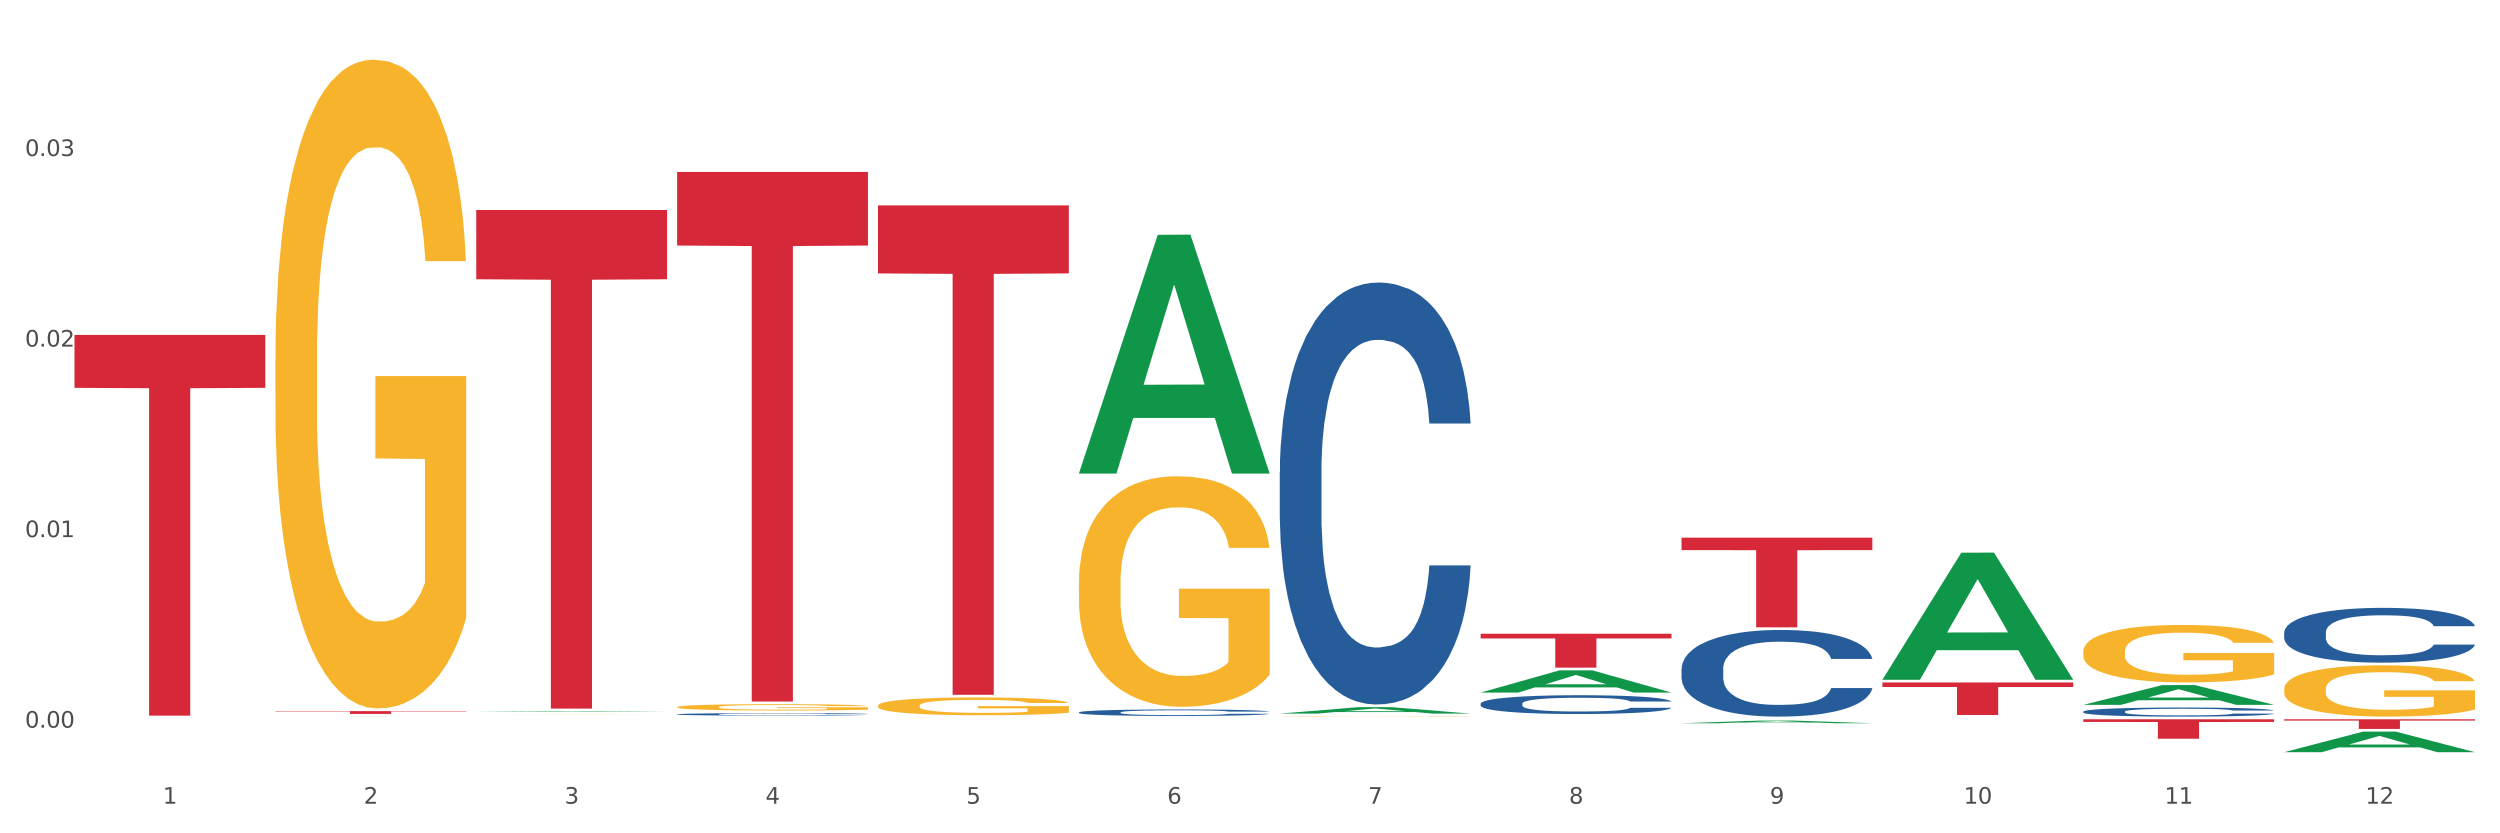 <?xml version="1.0" encoding="utf-8" standalone="no"?>
<!DOCTYPE svg PUBLIC "-//W3C//DTD SVG 1.1//EN"
  "http://www.w3.org/Graphics/SVG/1.1/DTD/svg11.dtd">
<svg xmlns:xlink="http://www.w3.org/1999/xlink" width="1080pt" height="360pt" viewBox="0 0 1080 360" xmlns="http://www.w3.org/2000/svg" version="1.1">
 <rect x="0" y="0" width="1080" height="360" fill="#333333" stroke="none"/>
 <defs>
  <style type="text/css">*{stroke-linejoin: round; stroke-linecap: butt}</style>
 </defs>
 <g id="figure_1">
  <g id="patch_1">
   <path d="M 0 360 
L 1080 360 
L 1080 0 
L 0 0 
z
" style="fill: #ffffff; stroke: #ffffff; stroke-linejoin: miter"/>
  </g>
  <g id="axes_1">
   <g id="matplotlib.axis_1">
    <g id="xtick_1">
     <g id="text_1">
      <!-- 1 -->
      <g style="fill: #4d4d4d" transform="translate(70.342 347.204) scale(0.096 -0.096)">
       <defs>
        <path id="DejaVuSans-31" d="M 794 531 
L 1825 531 
L 1825 4091 
L 703 3866 
L 703 4441 
L 1819 4666 
L 2450 4666 
L 2450 531 
L 3481 531 
L 3481 0 
L 794 0 
L 794 531 
z
" transform="scale(0.016)"/>
       </defs>
       <use xlink:href="#DejaVuSans-31"/>
      </g>
     </g>
    </g>
    <g id="xtick_2">
     <g id="text_2">
      <!-- 2 -->
      <g style="fill: #4d4d4d" transform="translate(157.122 347.204) scale(0.096 -0.096)">
       <defs>
        <path id="DejaVuSans-32" d="M 1228 531 
L 3431 531 
L 3431 0 
L 469 0 
L 469 531 
Q 828 903 1448 1529 
Q 2069 2156 2228 2338 
Q 2531 2678 2651 2914 
Q 2772 3150 2772 3378 
Q 2772 3750 2511 3984 
Q 2250 4219 1831 4219 
Q 1534 4219 1204 4116 
Q 875 4013 500 3803 
L 500 4441 
Q 881 4594 1212 4672 
Q 1544 4750 1819 4750 
Q 2544 4750 2975 4387 
Q 3406 4025 3406 3419 
Q 3406 3131 3298 2873 
Q 3191 2616 2906 2266 
Q 2828 2175 2409 1742 
Q 1991 1309 1228 531 
z
" transform="scale(0.016)"/>
       </defs>
       <use xlink:href="#DejaVuSans-32"/>
      </g>
     </g>
    </g>
    <g id="xtick_3">
     <g id="text_3">
      <!-- 3 -->
      <g style="fill: #4d4d4d" transform="translate(243.902 347.204) scale(0.096 -0.096)">
       <defs>
        <path id="DejaVuSans-33" d="M 2597 2516 
Q 3050 2419 3304 2112 
Q 3559 1806 3559 1356 
Q 3559 666 3084 287 
Q 2609 -91 1734 -91 
Q 1441 -91 1130 -33 
Q 819 25 488 141 
L 488 750 
Q 750 597 1062 519 
Q 1375 441 1716 441 
Q 2309 441 2620 675 
Q 2931 909 2931 1356 
Q 2931 1769 2642 2001 
Q 2353 2234 1838 2234 
L 1294 2234 
L 1294 2753 
L 1863 2753 
Q 2328 2753 2575 2939 
Q 2822 3125 2822 3475 
Q 2822 3834 2567 4026 
Q 2313 4219 1838 4219 
Q 1578 4219 1281 4162 
Q 984 4106 628 3988 
L 628 4550 
Q 988 4650 1302 4700 
Q 1616 4750 1894 4750 
Q 2613 4750 3031 4423 
Q 3450 4097 3450 3541 
Q 3450 3153 3228 2886 
Q 3006 2619 2597 2516 
z
" transform="scale(0.016)"/>
       </defs>
       <use xlink:href="#DejaVuSans-33"/>
      </g>
     </g>
    </g>
    <g id="xtick_4">
     <g id="text_4">
      <!-- 4 -->
      <g style="fill: #4d4d4d" transform="translate(330.683 347.204) scale(0.096 -0.096)">
       <defs>
        <path id="DejaVuSans-34" d="M 2419 4116 
L 825 1625 
L 2419 1625 
L 2419 4116 
z
M 2253 4666 
L 3047 4666 
L 3047 1625 
L 3713 1625 
L 3713 1100 
L 3047 1100 
L 3047 0 
L 2419 0 
L 2419 1100 
L 313 1100 
L 313 1709 
L 2253 4666 
z
" transform="scale(0.016)"/>
       </defs>
       <use xlink:href="#DejaVuSans-34"/>
      </g>
     </g>
    </g>
    <g id="xtick_5">
     <g id="text_5">
      <!-- 5 -->
      <g style="fill: #4d4d4d" transform="translate(417.463 347.204) scale(0.096 -0.096)">
       <defs>
        <path id="DejaVuSans-35" d="M 691 4666 
L 3169 4666 
L 3169 4134 
L 1269 4134 
L 1269 2991 
Q 1406 3038 1543 3061 
Q 1681 3084 1819 3084 
Q 2600 3084 3056 2656 
Q 3513 2228 3513 1497 
Q 3513 744 3044 326 
Q 2575 -91 1722 -91 
Q 1428 -91 1123 -41 
Q 819 9 494 109 
L 494 744 
Q 775 591 1075 516 
Q 1375 441 1709 441 
Q 2250 441 2565 725 
Q 2881 1009 2881 1497 
Q 2881 1984 2565 2268 
Q 2250 2553 1709 2553 
Q 1456 2553 1204 2497 
Q 953 2441 691 2322 
L 691 4666 
z
" transform="scale(0.016)"/>
       </defs>
       <use xlink:href="#DejaVuSans-35"/>
      </g>
     </g>
    </g>
    <g id="xtick_6">
     <g id="text_6">
      <!-- 6 -->
      <g style="fill: #4d4d4d" transform="translate(504.243 347.204) scale(0.096 -0.096)">
       <defs>
        <path id="DejaVuSans-36" d="M 2113 2584 
Q 1688 2584 1439 2293 
Q 1191 2003 1191 1497 
Q 1191 994 1439 701 
Q 1688 409 2113 409 
Q 2538 409 2786 701 
Q 3034 994 3034 1497 
Q 3034 2003 2786 2293 
Q 2538 2584 2113 2584 
z
M 3366 4563 
L 3366 3988 
Q 3128 4100 2886 4159 
Q 2644 4219 2406 4219 
Q 1781 4219 1451 3797 
Q 1122 3375 1075 2522 
Q 1259 2794 1537 2939 
Q 1816 3084 2150 3084 
Q 2853 3084 3261 2657 
Q 3669 2231 3669 1497 
Q 3669 778 3244 343 
Q 2819 -91 2113 -91 
Q 1303 -91 875 529 
Q 447 1150 447 2328 
Q 447 3434 972 4092 
Q 1497 4750 2381 4750 
Q 2619 4750 2861 4703 
Q 3103 4656 3366 4563 
z
" transform="scale(0.016)"/>
       </defs>
       <use xlink:href="#DejaVuSans-36"/>
      </g>
     </g>
    </g>
    <g id="xtick_7">
     <g id="text_7">
      <!-- 7 -->
      <g style="fill: #4d4d4d" transform="translate(591.024 347.204) scale(0.096 -0.096)">
       <defs>
        <path id="DejaVuSans-37" d="M 525 4666 
L 3525 4666 
L 3525 4397 
L 1831 0 
L 1172 0 
L 2766 4134 
L 525 4134 
L 525 4666 
z
" transform="scale(0.016)"/>
       </defs>
       <use xlink:href="#DejaVuSans-37"/>
      </g>
     </g>
    </g>
    <g id="xtick_8">
     <g id="text_8">
      <!-- 8 -->
      <g style="fill: #4d4d4d" transform="translate(677.804 347.204) scale(0.096 -0.096)">
       <defs>
        <path id="DejaVuSans-38" d="M 2034 2216 
Q 1584 2216 1326 1975 
Q 1069 1734 1069 1313 
Q 1069 891 1326 650 
Q 1584 409 2034 409 
Q 2484 409 2743 651 
Q 3003 894 3003 1313 
Q 3003 1734 2745 1975 
Q 2488 2216 2034 2216 
z
M 1403 2484 
Q 997 2584 770 2862 
Q 544 3141 544 3541 
Q 544 4100 942 4425 
Q 1341 4750 2034 4750 
Q 2731 4750 3128 4425 
Q 3525 4100 3525 3541 
Q 3525 3141 3298 2862 
Q 3072 2584 2669 2484 
Q 3125 2378 3379 2068 
Q 3634 1759 3634 1313 
Q 3634 634 3220 271 
Q 2806 -91 2034 -91 
Q 1263 -91 848 271 
Q 434 634 434 1313 
Q 434 1759 690 2068 
Q 947 2378 1403 2484 
z
M 1172 3481 
Q 1172 3119 1398 2916 
Q 1625 2713 2034 2713 
Q 2441 2713 2670 2916 
Q 2900 3119 2900 3481 
Q 2900 3844 2670 4047 
Q 2441 4250 2034 4250 
Q 1625 4250 1398 4047 
Q 1172 3844 1172 3481 
z
" transform="scale(0.016)"/>
       </defs>
       <use xlink:href="#DejaVuSans-38"/>
      </g>
     </g>
    </g>
    <g id="xtick_9">
     <g id="text_9">
      <!-- 9 -->
      <g style="fill: #4d4d4d" transform="translate(764.584 347.204) scale(0.096 -0.096)">
       <defs>
        <path id="DejaVuSans-39" d="M 703 97 
L 703 672 
Q 941 559 1184 500 
Q 1428 441 1663 441 
Q 2288 441 2617 861 
Q 2947 1281 2994 2138 
Q 2813 1869 2534 1725 
Q 2256 1581 1919 1581 
Q 1219 1581 811 2004 
Q 403 2428 403 3163 
Q 403 3881 828 4315 
Q 1253 4750 1959 4750 
Q 2769 4750 3195 4129 
Q 3622 3509 3622 2328 
Q 3622 1225 3098 567 
Q 2575 -91 1691 -91 
Q 1453 -91 1209 -44 
Q 966 3 703 97 
z
M 1959 2075 
Q 2384 2075 2632 2365 
Q 2881 2656 2881 3163 
Q 2881 3666 2632 3958 
Q 2384 4250 1959 4250 
Q 1534 4250 1286 3958 
Q 1038 3666 1038 3163 
Q 1038 2656 1286 2365 
Q 1534 2075 1959 2075 
z
" transform="scale(0.016)"/>
       </defs>
       <use xlink:href="#DejaVuSans-39"/>
      </g>
     </g>
    </g>
    <g id="xtick_10">
     <g id="text_10">
      <!-- 10 -->
      <g style="fill: #4d4d4d" transform="translate(848.311 347.204) scale(0.096 -0.096)">
       <defs>
        <path id="DejaVuSans-30" d="M 2034 4250 
Q 1547 4250 1301 3770 
Q 1056 3291 1056 2328 
Q 1056 1369 1301 889 
Q 1547 409 2034 409 
Q 2525 409 2770 889 
Q 3016 1369 3016 2328 
Q 3016 3291 2770 3770 
Q 2525 4250 2034 4250 
z
M 2034 4750 
Q 2819 4750 3233 4129 
Q 3647 3509 3647 2328 
Q 3647 1150 3233 529 
Q 2819 -91 2034 -91 
Q 1250 -91 836 529 
Q 422 1150 422 2328 
Q 422 3509 836 4129 
Q 1250 4750 2034 4750 
z
" transform="scale(0.016)"/>
       </defs>
       <use xlink:href="#DejaVuSans-31"/>
       <use xlink:href="#DejaVuSans-30" transform="translate(63.623 0)"/>
      </g>
     </g>
    </g>
    <g id="xtick_11">
     <g id="text_11">
      <!-- 11 -->
      <g style="fill: #4d4d4d" transform="translate(935.091 347.204) scale(0.096 -0.096)">
       <use xlink:href="#DejaVuSans-31"/>
       <use xlink:href="#DejaVuSans-31" transform="translate(63.623 0)"/>
      </g>
     </g>
    </g>
    <g id="xtick_12">
     <g id="text_12">
      <!-- 12 -->
      <g style="fill: #4d4d4d" transform="translate(1021.871 347.204) scale(0.096 -0.096)">
       <use xlink:href="#DejaVuSans-31"/>
       <use xlink:href="#DejaVuSans-32" transform="translate(63.623 0)"/>
      </g>
     </g>
    </g>
    <g id="xtick_13"/>
    <g id="xtick_14"/>
    <g id="xtick_15"/>
    <g id="xtick_16"/>
    <g id="xtick_17"/>
    <g id="xtick_18"/>
    <g id="xtick_19"/>
    <g id="xtick_20"/>
    <g id="xtick_21"/>
    <g id="xtick_22"/>
    <g id="xtick_23"/>
   </g>
   <g id="matplotlib.axis_2">
    <g id="ytick_1">
     <g id="text_13">
      <!-- 0.00 -->
      <g style="fill: #4d4d4d" transform="translate(10.8 314.362) scale(0.096 -0.096)">
       <defs>
        <path id="DejaVuSans-2e" d="M 684 794 
L 1344 794 
L 1344 0 
L 684 0 
L 684 794 
z
" transform="scale(0.016)"/>
       </defs>
       <use xlink:href="#DejaVuSans-30"/>
       <use xlink:href="#DejaVuSans-2e" transform="translate(63.623 0)"/>
       <use xlink:href="#DejaVuSans-30" transform="translate(95.41 0)"/>
       <use xlink:href="#DejaVuSans-30" transform="translate(159.033 0)"/>
      </g>
     </g>
    </g>
    <g id="ytick_2">
     <g id="text_14">
      <!-- 0.01 -->
      <g style="fill: #4d4d4d" transform="translate(10.8 232.044) scale(0.096 -0.096)">
       <use xlink:href="#DejaVuSans-30"/>
       <use xlink:href="#DejaVuSans-2e" transform="translate(63.623 0)"/>
       <use xlink:href="#DejaVuSans-30" transform="translate(95.41 0)"/>
       <use xlink:href="#DejaVuSans-31" transform="translate(159.033 0)"/>
      </g>
     </g>
    </g>
    <g id="ytick_3">
     <g id="text_15">
      <!-- 0.02 -->
      <g style="fill: #4d4d4d" transform="translate(10.8 149.727) scale(0.096 -0.096)">
       <use xlink:href="#DejaVuSans-30"/>
       <use xlink:href="#DejaVuSans-2e" transform="translate(63.623 0)"/>
       <use xlink:href="#DejaVuSans-30" transform="translate(95.41 0)"/>
       <use xlink:href="#DejaVuSans-32" transform="translate(159.033 0)"/>
      </g>
     </g>
    </g>
    <g id="ytick_4">
     <g id="text_16">
      <!-- 0.03 -->
      <g style="fill: #4d4d4d" transform="translate(10.8 67.409) scale(0.096 -0.096)">
       <use xlink:href="#DejaVuSans-30"/>
       <use xlink:href="#DejaVuSans-2e" transform="translate(63.623 0)"/>
       <use xlink:href="#DejaVuSans-30" transform="translate(95.41 0)"/>
       <use xlink:href="#DejaVuSans-33" transform="translate(159.033 0)"/>
      </g>
     </g>
    </g>
    <g id="ytick_5"/>
    <g id="ytick_6"/>
    <g id="ytick_7"/>
    <g id="ytick_8"/>
   </g>
   <g id="PolyCollection_1">
    <path d="M 118.955 309.573 
L 119.04 309.573 
L 153.037 309.556 
L 167.145 309.556 
L 201.397 309.573 
L 185.078 309.573 
L 177.684 309.569 
L 142.583 309.569 
L 142.328 309.569 
L 135.189 309.573 
L 118.955 309.573 
L 118.955 309.573 
L 147.002 309.567 
L 173.265 309.567 
L 160.261 309.56 
L 160.091 309.56 
L 159.921 309.56 
L 146.917 309.567 
L 147.002 309.567 
L 118.955 309.573 
z
" clip-path="url(#pe24d464eaa)" style="fill: #109648"/>
    <path d="M 552.857 203.956 
L 552.954 203.789 
L 552.954 199.128 
L 553.247 192.802 
L 554.319 181.149 
L 555.683 172.326 
L 558.022 162.004 
L 559.289 157.676 
L 560.945 152.848 
L 564.356 145.024 
L 568.254 138.365 
L 570.982 134.703 
L 573.029 132.372 
L 577.609 128.21 
L 580.24 126.379 
L 582.969 124.881 
L 585.307 123.882 
L 589.205 122.716 
L 592.324 122.217 
L 595.929 122.051 
L 598.95 122.217 
L 602.945 122.883 
L 608.792 124.881 
L 611.034 126.046 
L 614.055 128.044 
L 617.173 130.707 
L 619.707 133.371 
L 622.63 137.2 
L 625.651 142.194 
L 628.574 148.52 
L 630.621 154.347 
L 632.277 160.506 
L 633.739 167.997 
L 634.811 176.155 
L 635.298 182.98 
L 617.465 182.98 
L 616.978 176.821 
L 616.004 170.162 
L 615.029 165.667 
L 613.957 162.004 
L 612.301 157.843 
L 610.839 155.179 
L 608.403 152.016 
L 606.161 150.018 
L 604.31 148.853 
L 602.068 147.854 
L 597.293 146.855 
L 593.883 146.855 
L 591.739 147.188 
L 589.108 148.021 
L 586.866 149.186 
L 584.235 151.184 
L 582.189 153.348 
L 580.143 156.178 
L 578.973 158.176 
L 577.219 161.838 
L 576.05 164.834 
L 574.491 169.995 
L 573.614 173.658 
L 572.054 183.147 
L 571.372 190.139 
L 571.08 194.966 
L 570.885 200.293 
L 570.885 226.263 
L 571.47 237.917 
L 571.957 242.911 
L 572.736 248.571 
L 574.198 255.896 
L 576.342 263.054 
L 578.583 268.215 
L 580.435 271.378 
L 582.189 273.709 
L 583.943 275.54 
L 586.087 277.205 
L 587.841 278.203 
L 590.472 279.202 
L 593.59 279.702 
L 596.027 279.702 
L 600.997 278.869 
L 603.238 278.037 
L 605.382 276.872 
L 607.72 275.04 
L 609.572 273.043 
L 610.644 271.544 
L 612.398 268.381 
L 613.762 265.052 
L 614.932 261.223 
L 615.711 257.894 
L 616.588 252.899 
L 617.27 247.239 
L 617.465 244.243 
L 635.298 244.243 
L 634.909 250.236 
L 634.226 256.062 
L 632.862 263.887 
L 631.79 268.381 
L 630.134 273.875 
L 628.379 278.536 
L 625.943 283.697 
L 623.702 287.526 
L 621.363 290.855 
L 618.83 293.852 
L 614.249 298.014 
L 612.593 299.179 
L 609.085 301.177 
L 606.356 302.342 
L 602.361 303.508 
L 598.268 304.173 
L 593.98 304.34 
L 590.18 304.007 
L 585.989 303.008 
L 583.358 302.009 
L 580.435 300.511 
L 577.024 298.18 
L 573.808 295.35 
L 570.788 292.021 
L 567.962 288.192 
L 565.33 283.864 
L 561.92 276.705 
L 559.386 269.713 
L 557.535 263.221 
L 556.268 257.727 
L 555.001 250.735 
L 554.319 245.907 
L 553.247 234.254 
L 552.857 223.433 
L 552.857 203.956 
z
" clip-path="url(#pe24d464eaa)" style="fill: #255c99"/>
    <path d="M 639.637 303.984 
L 639.735 303.976 
L 639.735 303.769 
L 640.027 303.487 
L 641.099 302.968 
L 642.463 302.574 
L 644.802 302.114 
L 646.069 301.922 
L 647.726 301.706 
L 651.136 301.358 
L 655.034 301.061 
L 657.763 300.898 
L 659.809 300.794 
L 664.389 300.609 
L 667.02 300.527 
L 669.749 300.46 
L 672.088 300.416 
L 675.986 300.364 
L 679.104 300.342 
L 682.71 300.334 
L 685.73 300.342 
L 689.726 300.371 
L 695.573 300.46 
L 697.814 300.512 
L 700.835 300.601 
L 703.953 300.72 
L 706.487 300.839 
L 709.41 301.009 
L 712.431 301.232 
L 715.355 301.514 
L 717.401 301.773 
L 719.058 302.048 
L 720.519 302.382 
L 721.591 302.745 
L 722.079 303.049 
L 704.246 303.049 
L 703.758 302.775 
L 702.784 302.478 
L 701.809 302.278 
L 700.737 302.114 
L 699.081 301.929 
L 697.619 301.81 
L 695.183 301.669 
L 692.942 301.58 
L 691.09 301.528 
L 688.849 301.484 
L 684.074 301.439 
L 680.663 301.439 
L 678.519 301.454 
L 675.888 301.491 
L 673.647 301.543 
L 671.016 301.632 
L 668.969 301.729 
L 666.923 301.855 
L 665.754 301.944 
L 663.999 302.107 
L 662.83 302.241 
L 661.271 302.471 
L 660.394 302.634 
L 658.835 303.057 
L 658.153 303.368 
L 657.86 303.583 
L 657.665 303.821 
L 657.665 304.978 
L 658.25 305.497 
L 658.737 305.72 
L 659.517 305.972 
L 660.979 306.298 
L 663.122 306.617 
L 665.364 306.847 
L 667.215 306.988 
L 668.969 307.092 
L 670.723 307.174 
L 672.867 307.248 
L 674.621 307.292 
L 677.252 307.337 
L 680.371 307.359 
L 682.807 307.359 
L 687.777 307.322 
L 690.018 307.285 
L 692.162 307.233 
L 694.501 307.151 
L 696.352 307.062 
L 697.424 306.996 
L 699.178 306.855 
L 700.543 306.706 
L 701.712 306.536 
L 702.492 306.387 
L 703.369 306.165 
L 704.051 305.913 
L 704.246 305.779 
L 722.079 305.779 
L 721.689 306.046 
L 721.007 306.306 
L 719.642 306.654 
L 718.571 306.855 
L 716.914 307.099 
L 715.16 307.307 
L 712.724 307.537 
L 710.482 307.708 
L 708.144 307.856 
L 705.61 307.99 
L 701.03 308.175 
L 699.373 308.227 
L 695.865 308.316 
L 693.136 308.368 
L 689.141 308.42 
L 685.048 308.45 
L 680.761 308.457 
L 676.96 308.442 
L 672.77 308.398 
L 670.139 308.353 
L 667.215 308.286 
L 663.805 308.183 
L 660.589 308.056 
L 657.568 307.908 
L 654.742 307.737 
L 652.111 307.545 
L 648.7 307.226 
L 646.166 306.914 
L 644.315 306.625 
L 643.048 306.38 
L 641.781 306.068 
L 641.099 305.853 
L 640.027 305.334 
L 639.637 304.852 
L 639.637 303.984 
z
" clip-path="url(#pe24d464eaa)" style="fill: #255c99"/>
    <path d="M 726.418 288.958 
L 726.515 288.924 
L 726.515 287.967 
L 726.807 286.667 
L 727.879 284.274 
L 729.244 282.462 
L 731.582 280.342 
L 732.849 279.453 
L 734.506 278.462 
L 737.917 276.855 
L 741.815 275.487 
L 744.543 274.735 
L 746.589 274.256 
L 751.17 273.402 
L 753.801 273.026 
L 756.529 272.718 
L 758.868 272.513 
L 762.766 272.273 
L 765.884 272.171 
L 769.49 272.137 
L 772.511 272.171 
L 776.506 272.308 
L 782.353 272.718 
L 784.594 272.957 
L 787.615 273.368 
L 790.734 273.915 
L 793.267 274.462 
L 796.191 275.248 
L 799.212 276.274 
L 802.135 277.573 
L 804.181 278.77 
L 805.838 280.035 
L 807.3 281.573 
L 808.372 283.248 
L 808.859 284.65 
L 791.026 284.65 
L 790.539 283.385 
L 789.564 282.018 
L 788.59 281.094 
L 787.518 280.342 
L 785.861 279.488 
L 784.399 278.941 
L 781.963 278.291 
L 779.722 277.881 
L 777.87 277.641 
L 775.629 277.436 
L 770.854 277.231 
L 767.443 277.231 
L 765.3 277.299 
L 762.668 277.47 
L 760.427 277.71 
L 757.796 278.12 
L 755.75 278.564 
L 753.703 279.146 
L 752.534 279.556 
L 750.78 280.308 
L 749.61 280.924 
L 748.051 281.983 
L 747.174 282.736 
L 745.615 284.684 
L 744.933 286.12 
L 744.641 287.112 
L 744.446 288.206 
L 744.446 293.54 
L 745.03 295.933 
L 745.518 296.959 
L 746.297 298.121 
L 747.759 299.625 
L 749.903 301.096 
L 752.144 302.156 
L 753.996 302.805 
L 755.75 303.284 
L 757.504 303.66 
L 759.648 304.002 
L 761.402 304.207 
L 764.033 304.412 
L 767.151 304.515 
L 769.587 304.515 
L 774.557 304.344 
L 776.798 304.173 
L 778.942 303.933 
L 781.281 303.557 
L 783.133 303.147 
L 784.205 302.839 
L 785.959 302.19 
L 787.323 301.506 
L 788.492 300.72 
L 789.272 300.036 
L 790.149 299.01 
L 790.831 297.848 
L 791.026 297.232 
L 808.859 297.232 
L 808.469 298.463 
L 807.787 299.66 
L 806.423 301.267 
L 805.351 302.19 
L 803.694 303.318 
L 801.94 304.275 
L 799.504 305.335 
L 797.263 306.122 
L 794.924 306.805 
L 792.39 307.421 
L 787.81 308.276 
L 786.154 308.515 
L 782.645 308.925 
L 779.917 309.165 
L 775.921 309.404 
L 771.829 309.541 
L 767.541 309.575 
L 763.74 309.506 
L 759.55 309.301 
L 756.919 309.096 
L 753.996 308.788 
L 750.585 308.31 
L 747.369 307.729 
L 744.348 307.045 
L 741.522 306.258 
L 738.891 305.369 
L 735.48 303.899 
L 732.947 302.463 
L 731.095 301.13 
L 729.828 300.002 
L 728.562 298.566 
L 727.879 297.574 
L 726.807 295.181 
L 726.418 292.958 
L 726.418 288.958 
z
" clip-path="url(#pe24d464eaa)" style="fill: #255c99"/>
    <path d="M 899.978 307.415 
L 900.076 307.411 
L 900.076 307.311 
L 900.368 307.175 
L 901.44 306.924 
L 902.804 306.734 
L 905.143 306.512 
L 906.41 306.419 
L 908.067 306.315 
L 911.477 306.147 
L 915.375 306.003 
L 918.104 305.925 
L 920.15 305.874 
L 924.73 305.785 
L 927.361 305.745 
L 930.09 305.713 
L 932.429 305.692 
L 936.327 305.667 
L 939.445 305.656 
L 943.051 305.652 
L 946.071 305.656 
L 950.067 305.67 
L 955.914 305.713 
L 958.155 305.738 
L 961.176 305.781 
L 964.294 305.839 
L 966.828 305.896 
L 969.751 305.978 
L 972.772 306.086 
L 975.696 306.222 
L 977.742 306.347 
L 979.399 306.48 
L 980.86 306.641 
L 981.932 306.817 
L 982.42 306.963 
L 964.587 306.963 
L 964.099 306.831 
L 963.125 306.688 
L 962.15 306.591 
L 961.078 306.512 
L 959.422 306.423 
L 957.96 306.365 
L 955.524 306.297 
L 953.283 306.254 
L 951.431 306.229 
L 949.19 306.208 
L 944.415 306.186 
L 941.004 306.186 
L 938.86 306.193 
L 936.229 306.211 
L 933.988 306.236 
L 931.357 306.279 
L 929.31 306.326 
L 927.264 306.387 
L 926.095 306.43 
L 924.34 306.508 
L 923.171 306.573 
L 921.612 306.684 
L 920.735 306.763 
L 919.176 306.967 
L 918.494 307.117 
L 918.201 307.221 
L 918.006 307.336 
L 918.006 307.895 
L 918.591 308.146 
L 919.078 308.253 
L 919.858 308.375 
L 921.32 308.532 
L 923.463 308.686 
L 925.705 308.797 
L 927.556 308.866 
L 929.31 308.916 
L 931.064 308.955 
L 933.208 308.991 
L 934.962 309.012 
L 937.593 309.034 
L 940.712 309.045 
L 943.148 309.045 
L 948.118 309.027 
L 950.359 309.009 
L 952.503 308.984 
L 954.842 308.944 
L 956.693 308.901 
L 957.765 308.869 
L 959.519 308.801 
L 960.884 308.729 
L 962.053 308.647 
L 962.833 308.575 
L 963.71 308.468 
L 964.392 308.346 
L 964.587 308.282 
L 982.42 308.282 
L 982.03 308.411 
L 981.348 308.536 
L 979.983 308.704 
L 978.912 308.801 
L 977.255 308.919 
L 975.501 309.02 
L 973.065 309.131 
L 970.823 309.213 
L 968.485 309.285 
L 965.951 309.349 
L 961.371 309.439 
L 959.714 309.464 
L 956.206 309.507 
L 953.477 309.532 
L 949.482 309.557 
L 945.389 309.571 
L 941.102 309.575 
L 937.301 309.568 
L 933.111 309.546 
L 930.48 309.525 
L 927.556 309.492 
L 924.146 309.442 
L 920.93 309.381 
L 917.909 309.31 
L 915.083 309.227 
L 912.452 309.134 
L 909.041 308.98 
L 906.507 308.83 
L 904.656 308.69 
L 903.389 308.572 
L 902.122 308.421 
L 901.44 308.317 
L 900.368 308.067 
L 899.978 307.834 
L 899.978 307.415 
z
" clip-path="url(#pe24d464eaa)" style="fill: #255c99"/>
    <path d="M 986.759 273.23 
L 986.856 273.208 
L 986.856 272.603 
L 987.148 271.781 
L 988.22 270.268 
L 989.585 269.122 
L 991.923 267.781 
L 993.19 267.219 
L 994.847 266.592 
L 998.258 265.576 
L 1002.156 264.711 
L 1004.884 264.235 
L 1006.93 263.932 
L 1011.511 263.392 
L 1014.142 263.154 
L 1016.87 262.959 
L 1019.209 262.83 
L 1023.107 262.678 
L 1026.225 262.613 
L 1029.831 262.592 
L 1032.852 262.613 
L 1036.847 262.7 
L 1042.694 262.959 
L 1044.935 263.111 
L 1047.956 263.37 
L 1051.075 263.716 
L 1053.608 264.062 
L 1056.532 264.559 
L 1059.553 265.208 
L 1062.476 266.03 
L 1064.522 266.786 
L 1066.179 267.586 
L 1067.641 268.559 
L 1068.713 269.619 
L 1069.2 270.505 
L 1051.367 270.505 
L 1050.88 269.705 
L 1049.905 268.841 
L 1048.931 268.257 
L 1047.859 267.781 
L 1046.202 267.241 
L 1044.74 266.895 
L 1042.304 266.484 
L 1040.063 266.224 
L 1038.211 266.073 
L 1035.97 265.943 
L 1031.195 265.813 
L 1027.784 265.813 
L 1025.641 265.857 
L 1023.009 265.965 
L 1020.768 266.116 
L 1018.137 266.376 
L 1016.091 266.657 
L 1014.044 267.024 
L 1012.875 267.284 
L 1011.121 267.759 
L 1009.951 268.149 
L 1008.392 268.819 
L 1007.515 269.295 
L 1005.956 270.527 
L 1005.274 271.435 
L 1004.982 272.062 
L 1004.787 272.754 
L 1004.787 276.127 
L 1005.371 277.641 
L 1005.859 278.289 
L 1006.638 279.025 
L 1008.1 279.976 
L 1010.244 280.906 
L 1012.485 281.576 
L 1014.337 281.987 
L 1016.091 282.29 
L 1017.845 282.527 
L 1019.989 282.744 
L 1021.743 282.873 
L 1024.374 283.003 
L 1027.492 283.068 
L 1029.928 283.068 
L 1034.898 282.96 
L 1037.139 282.852 
L 1039.283 282.7 
L 1041.622 282.463 
L 1043.474 282.203 
L 1044.546 282.008 
L 1046.3 281.598 
L 1047.664 281.165 
L 1048.833 280.668 
L 1049.613 280.235 
L 1050.49 279.587 
L 1051.172 278.852 
L 1051.367 278.462 
L 1069.2 278.462 
L 1068.81 279.241 
L 1068.128 279.998 
L 1066.764 281.014 
L 1065.692 281.598 
L 1064.035 282.311 
L 1062.281 282.917 
L 1059.845 283.587 
L 1057.604 284.084 
L 1055.265 284.517 
L 1052.731 284.906 
L 1048.151 285.446 
L 1046.495 285.598 
L 1042.986 285.857 
L 1040.258 286.009 
L 1036.262 286.16 
L 1032.17 286.246 
L 1027.882 286.268 
L 1024.081 286.225 
L 1019.891 286.095 
L 1017.26 285.965 
L 1014.337 285.771 
L 1010.926 285.468 
L 1007.71 285.1 
L 1004.689 284.668 
L 1001.863 284.171 
L 999.232 283.609 
L 995.821 282.679 
L 993.288 281.771 
L 991.436 280.927 
L 990.169 280.214 
L 988.903 279.306 
L 988.22 278.679 
L 987.148 277.165 
L 986.759 275.76 
L 986.759 273.23 
z
" clip-path="url(#pe24d464eaa)" style="fill: #255c99"/>
    <path d="M 118.955 155.291 
L 119.053 155.035 
L 119.053 145.819 
L 119.247 137.883 
L 120.221 118.684 
L 121.681 102.813 
L 122.751 94.365 
L 123.822 87.453 
L 125.087 80.541 
L 126.645 73.374 
L 129.467 62.878 
L 131.219 57.502 
L 133.361 51.871 
L 137.254 43.679 
L 140.077 39.071 
L 142.997 35.231 
L 147.766 30.623 
L 150.881 28.575 
L 154.19 27.039 
L 158.181 26.015 
L 161.198 25.759 
L 167.817 26.527 
L 173.462 28.831 
L 176.187 30.623 
L 179.691 33.695 
L 181.541 35.743 
L 184.558 39.839 
L 187.673 45.215 
L 189.814 49.823 
L 193.026 58.526 
L 195.459 67.23 
L 197.698 77.982 
L 198.866 85.405 
L 199.742 92.317 
L 200.521 100.253 
L 201.299 112.796 
L 183.779 112.796 
L 183.098 103.837 
L 182.027 95.389 
L 180.47 87.197 
L 179.107 82.077 
L 176.771 75.678 
L 174.63 71.582 
L 172.391 68.51 
L 169.666 65.95 
L 167.525 64.67 
L 164.507 63.646 
L 158.57 63.902 
L 154.579 65.95 
L 151.854 68.51 
L 150.102 70.814 
L 148.545 73.374 
L 146.793 76.958 
L 144.749 82.333 
L 143.289 87.197 
L 141.829 93.341 
L 140.661 99.485 
L 139.59 106.652 
L 138.714 114.332 
L 138.033 122.268 
L 137.449 131.996 
L 136.962 148.123 
L 136.962 183.194 
L 137.157 191.129 
L 137.643 201.625 
L 138.227 209.561 
L 139.201 219.032 
L 140.077 225.432 
L 141.731 234.648 
L 143.581 242.327 
L 145.041 247.191 
L 146.501 251.287 
L 149.031 256.919 
L 151.854 261.527 
L 154.287 264.343 
L 157.597 266.902 
L 159.835 267.926 
L 161.782 268.438 
L 166.551 268.438 
L 169.958 267.67 
L 173.754 265.879 
L 176.674 263.575 
L 179.107 260.759 
L 181.833 256.151 
L 183.585 251.799 
L 183.585 198.297 
L 162.171 198.041 
L 162.171 162.458 
L 201.397 162.458 
L 201.397 266.902 
L 199.742 272.278 
L 197.893 277.142 
L 195.946 281.494 
L 193.026 286.87 
L 189.522 291.99 
L 186.407 295.573 
L 183.098 298.645 
L 179.205 301.461 
L 174.143 304.021 
L 171.029 305.045 
L 167.135 305.813 
L 162.561 306.069 
L 158.57 305.557 
L 154.677 304.277 
L 150.589 301.973 
L 146.598 298.645 
L 143.581 295.317 
L 140.563 291.222 
L 137.351 285.846 
L 134.821 280.726 
L 132.874 276.118 
L 130.733 270.23 
L 128.397 262.551 
L 126.645 255.639 
L 125.087 248.471 
L 123.433 239.256 
L 122.265 231.32 
L 121.097 221.336 
L 120.415 213.912 
L 119.637 202.393 
L 119.053 186.265 
L 118.955 155.291 
z
" clip-path="url(#pe24d464eaa)" style="fill: #f7b32b"/>
    <path d="M 205.736 308.676 
L 205.833 308.676 
L 205.833 308.675 
L 206.028 308.674 
L 207.001 308.672 
L 208.461 308.67 
L 209.532 308.669 
L 210.602 308.668 
L 211.868 308.668 
L 213.425 308.667 
L 216.248 308.666 
L 218 308.665 
L 220.141 308.664 
L 224.034 308.663 
L 226.857 308.663 
L 229.777 308.662 
L 234.546 308.662 
L 237.661 308.661 
L 240.97 308.661 
L 244.961 308.661 
L 247.978 308.661 
L 254.597 308.661 
L 260.242 308.662 
L 262.968 308.662 
L 266.472 308.662 
L 268.321 308.662 
L 271.338 308.663 
L 274.453 308.663 
L 276.594 308.664 
L 279.806 308.665 
L 282.24 308.666 
L 284.478 308.667 
L 285.646 308.668 
L 286.522 308.669 
L 287.301 308.67 
L 288.08 308.671 
L 270.56 308.671 
L 269.878 308.67 
L 268.808 308.669 
L 267.25 308.668 
L 265.888 308.668 
L 263.552 308.667 
L 261.41 308.667 
L 259.172 308.666 
L 256.446 308.666 
L 254.305 308.666 
L 251.288 308.666 
L 245.35 308.666 
L 241.36 308.666 
L 238.634 308.666 
L 236.882 308.666 
L 235.325 308.667 
L 233.573 308.667 
L 231.529 308.668 
L 230.069 308.668 
L 228.609 308.669 
L 227.441 308.67 
L 226.37 308.671 
L 225.494 308.672 
L 224.813 308.672 
L 224.229 308.674 
L 223.742 308.675 
L 223.742 308.68 
L 223.937 308.68 
L 224.424 308.682 
L 225.008 308.683 
L 225.981 308.684 
L 226.857 308.684 
L 228.512 308.686 
L 230.361 308.686 
L 231.821 308.687 
L 233.281 308.688 
L 235.812 308.688 
L 238.634 308.689 
L 241.068 308.689 
L 244.377 308.689 
L 246.616 308.689 
L 248.562 308.69 
L 253.332 308.69 
L 256.738 308.689 
L 260.534 308.689 
L 263.454 308.689 
L 265.888 308.689 
L 268.613 308.688 
L 270.365 308.688 
L 270.365 308.681 
L 248.952 308.681 
L 248.952 308.677 
L 288.177 308.677 
L 288.177 308.689 
L 286.522 308.69 
L 284.673 308.691 
L 282.726 308.691 
L 279.806 308.692 
L 276.302 308.692 
L 273.188 308.693 
L 269.878 308.693 
L 265.985 308.693 
L 260.924 308.694 
L 257.809 308.694 
L 253.916 308.694 
L 249.341 308.694 
L 245.35 308.694 
L 241.457 308.694 
L 237.369 308.693 
L 233.378 308.693 
L 230.361 308.693 
L 227.344 308.692 
L 224.132 308.692 
L 221.601 308.691 
L 219.654 308.69 
L 217.513 308.69 
L 215.177 308.689 
L 213.425 308.688 
L 211.868 308.687 
L 210.213 308.686 
L 209.045 308.685 
L 207.877 308.684 
L 207.196 308.683 
L 206.417 308.682 
L 205.833 308.68 
L 205.736 308.676 
z
" clip-path="url(#pe24d464eaa)" style="fill: #f7b32b"/>
    <path d="M 292.516 305.471 
L 292.613 305.468 
L 292.613 305.378 
L 292.808 305.301 
L 293.781 305.113 
L 295.241 304.958 
L 296.312 304.875 
L 297.383 304.808 
L 298.648 304.74 
L 300.205 304.67 
L 303.028 304.567 
L 304.78 304.515 
L 306.921 304.46 
L 310.815 304.379 
L 313.637 304.334 
L 316.557 304.297 
L 321.327 304.252 
L 324.441 304.232 
L 327.751 304.217 
L 331.741 304.207 
L 334.759 304.204 
L 341.377 304.212 
L 347.023 304.234 
L 349.748 304.252 
L 353.252 304.282 
L 355.101 304.302 
L 358.119 304.342 
L 361.233 304.394 
L 363.375 304.44 
L 366.587 304.525 
L 369.02 304.61 
L 371.259 304.715 
L 372.427 304.788 
L 373.303 304.855 
L 374.081 304.933 
L 374.86 305.055 
L 357.34 305.055 
L 356.659 304.968 
L 355.588 304.885 
L 354.031 304.805 
L 352.668 304.755 
L 350.332 304.692 
L 348.191 304.652 
L 345.952 304.622 
L 343.227 304.597 
L 341.085 304.585 
L 338.068 304.575 
L 332.131 304.577 
L 328.14 304.597 
L 325.415 304.622 
L 323.663 304.645 
L 322.105 304.67 
L 320.353 304.705 
L 318.309 304.757 
L 316.849 304.805 
L 315.389 304.865 
L 314.221 304.925 
L 313.151 304.995 
L 312.275 305.07 
L 311.593 305.148 
L 311.009 305.243 
L 310.523 305.401 
L 310.523 305.744 
L 310.717 305.821 
L 311.204 305.924 
L 311.788 306.002 
L 312.761 306.094 
L 313.637 306.157 
L 315.292 306.247 
L 317.141 306.322 
L 318.601 306.37 
L 320.061 306.41 
L 322.592 306.465 
L 325.415 306.51 
L 327.848 306.537 
L 331.157 306.562 
L 333.396 306.572 
L 335.343 306.577 
L 340.112 306.577 
L 343.519 306.57 
L 347.315 306.552 
L 350.235 306.53 
L 352.668 306.502 
L 355.393 306.457 
L 357.145 306.415 
L 357.145 305.891 
L 335.732 305.889 
L 335.732 305.541 
L 374.957 305.541 
L 374.957 306.562 
L 373.303 306.615 
L 371.453 306.663 
L 369.507 306.705 
L 366.587 306.758 
L 363.083 306.808 
L 359.968 306.843 
L 356.659 306.873 
L 352.765 306.9 
L 347.704 306.925 
L 344.589 306.935 
L 340.696 306.943 
L 336.121 306.945 
L 332.131 306.94 
L 328.237 306.928 
L 324.149 306.905 
L 320.159 306.873 
L 317.141 306.84 
L 314.124 306.8 
L 310.912 306.748 
L 308.381 306.698 
L 306.435 306.653 
L 304.293 306.595 
L 301.957 306.52 
L 300.205 306.452 
L 298.648 306.382 
L 296.993 306.292 
L 295.825 306.214 
L 294.657 306.117 
L 293.976 306.044 
L 293.197 305.932 
L 292.613 305.774 
L 292.516 305.471 
z
" clip-path="url(#pe24d464eaa)" style="fill: #f7b32b"/>
    <path d="M 466.077 251.771 
L 466.174 251.68 
L 466.174 248.405 
L 466.369 245.586 
L 467.342 238.764 
L 468.802 233.124 
L 469.873 230.123 
L 470.943 227.667 
L 472.209 225.211 
L 473.766 222.664 
L 476.589 218.935 
L 478.341 217.025 
L 480.482 215.023 
L 484.375 212.113 
L 487.198 210.476 
L 490.118 209.111 
L 494.887 207.474 
L 498.002 206.746 
L 501.311 206.2 
L 505.302 205.837 
L 508.319 205.746 
L 514.938 206.019 
L 520.583 206.837 
L 523.309 207.474 
L 526.813 208.565 
L 528.662 209.293 
L 531.679 210.748 
L 534.794 212.659 
L 536.935 214.296 
L 540.147 217.388 
L 542.581 220.481 
L 544.819 224.301 
L 545.987 226.939 
L 546.863 229.395 
L 547.642 232.215 
L 548.421 236.672 
L 530.901 236.672 
L 530.219 233.488 
L 529.149 230.486 
L 527.591 227.576 
L 526.229 225.757 
L 523.893 223.483 
L 521.751 222.027 
L 519.513 220.936 
L 516.787 220.026 
L 514.646 219.571 
L 511.629 219.208 
L 505.691 219.299 
L 501.701 220.026 
L 498.975 220.936 
L 497.223 221.754 
L 495.666 222.664 
L 493.914 223.937 
L 491.87 225.848 
L 490.41 227.576 
L 488.95 229.759 
L 487.782 231.942 
L 486.711 234.489 
L 485.835 237.217 
L 485.154 240.037 
L 484.57 243.493 
L 484.083 249.224 
L 484.083 261.685 
L 484.278 264.505 
L 484.765 268.234 
L 485.349 271.054 
L 486.322 274.419 
L 487.198 276.693 
L 488.853 279.968 
L 490.702 282.697 
L 492.162 284.425 
L 493.622 285.88 
L 496.153 287.881 
L 498.975 289.518 
L 501.409 290.519 
L 504.718 291.429 
L 506.957 291.792 
L 508.903 291.974 
L 513.673 291.974 
L 517.079 291.701 
L 520.875 291.065 
L 523.795 290.246 
L 526.229 289.246 
L 528.954 287.608 
L 530.706 286.062 
L 530.706 267.052 
L 509.293 266.961 
L 509.293 254.318 
L 548.518 254.318 
L 548.518 291.429 
L 546.863 293.339 
L 545.014 295.067 
L 543.067 296.613 
L 540.147 298.523 
L 536.643 300.343 
L 533.529 301.616 
L 530.219 302.707 
L 526.326 303.708 
L 521.265 304.618 
L 518.15 304.981 
L 514.257 305.254 
L 509.682 305.345 
L 505.691 305.163 
L 501.798 304.709 
L 497.71 303.89 
L 493.719 302.707 
L 490.702 301.525 
L 487.685 300.07 
L 484.473 298.16 
L 481.942 296.34 
L 479.995 294.703 
L 477.854 292.611 
L 475.518 289.882 
L 473.766 287.426 
L 472.209 284.88 
L 470.554 281.605 
L 469.386 278.785 
L 468.218 275.238 
L 467.537 272.6 
L 466.758 268.507 
L 466.174 262.777 
L 466.077 251.771 
z
" clip-path="url(#pe24d464eaa)" style="fill: #f7b32b"/>
    <path d="M 552.857 309.49 
L 552.954 309.49 
L 552.954 309.485 
L 553.149 309.48 
L 554.122 309.47 
L 555.582 309.461 
L 556.653 309.456 
L 557.724 309.452 
L 558.989 309.448 
L 560.546 309.444 
L 563.369 309.438 
L 565.121 309.435 
L 567.262 309.432 
L 571.156 309.427 
L 573.978 309.425 
L 576.898 309.423 
L 581.668 309.42 
L 584.782 309.419 
L 588.092 309.418 
L 592.082 309.418 
L 595.1 309.417 
L 601.718 309.418 
L 607.364 309.419 
L 610.089 309.42 
L 613.593 309.422 
L 615.442 309.423 
L 618.46 309.425 
L 621.574 309.428 
L 623.716 309.431 
L 626.928 309.436 
L 629.361 309.441 
L 631.6 309.447 
L 632.768 309.451 
L 633.644 309.455 
L 634.422 309.459 
L 635.201 309.466 
L 617.681 309.466 
L 617 309.461 
L 615.929 309.457 
L 614.372 309.452 
L 613.009 309.449 
L 610.673 309.445 
L 608.532 309.443 
L 606.293 309.441 
L 603.568 309.44 
L 601.426 309.439 
L 598.409 309.439 
L 592.472 309.439 
L 588.481 309.44 
L 585.756 309.441 
L 584.004 309.443 
L 582.446 309.444 
L 580.694 309.446 
L 578.65 309.449 
L 577.19 309.452 
L 575.73 309.455 
L 574.562 309.459 
L 573.492 309.463 
L 572.616 309.467 
L 571.934 309.472 
L 571.35 309.477 
L 570.864 309.486 
L 570.864 309.506 
L 571.058 309.51 
L 571.545 309.516 
L 572.129 309.521 
L 573.102 309.526 
L 573.978 309.53 
L 575.633 309.535 
L 577.482 309.539 
L 578.942 309.542 
L 580.402 309.544 
L 582.933 309.547 
L 585.756 309.55 
L 588.189 309.551 
L 591.498 309.553 
L 593.737 309.553 
L 595.684 309.554 
L 600.453 309.554 
L 603.86 309.553 
L 607.656 309.552 
L 610.576 309.551 
L 613.009 309.549 
L 615.734 309.547 
L 617.486 309.544 
L 617.486 309.514 
L 596.073 309.514 
L 596.073 309.494 
L 635.298 309.494 
L 635.298 309.553 
L 633.644 309.556 
L 631.794 309.559 
L 629.848 309.561 
L 626.928 309.564 
L 623.424 309.567 
L 620.309 309.569 
L 617 309.571 
L 613.106 309.572 
L 608.045 309.574 
L 604.93 309.574 
L 601.037 309.575 
L 596.462 309.575 
L 592.472 309.575 
L 588.578 309.574 
L 584.49 309.572 
L 580.5 309.571 
L 577.482 309.569 
L 574.465 309.566 
L 571.253 309.563 
L 568.722 309.561 
L 566.776 309.558 
L 564.634 309.555 
L 562.298 309.55 
L 560.546 309.546 
L 558.989 309.542 
L 557.334 309.537 
L 556.166 309.533 
L 554.998 309.527 
L 554.317 309.523 
L 553.538 309.517 
L 552.954 309.508 
L 552.857 309.49 
z
" clip-path="url(#pe24d464eaa)" style="fill: #f7b32b"/>
    <path d="M 466.077 307.742 
L 466.174 307.74 
L 466.174 307.668 
L 466.466 307.571 
L 467.538 307.392 
L 468.903 307.257 
L 471.241 307.098 
L 472.508 307.032 
L 474.165 306.958 
L 477.576 306.838 
L 481.474 306.735 
L 484.202 306.679 
L 486.248 306.644 
L 490.829 306.58 
L 493.46 306.552 
L 496.188 306.529 
L 498.527 306.513 
L 502.425 306.495 
L 505.543 306.488 
L 509.149 306.485 
L 512.17 306.488 
L 516.165 306.498 
L 522.012 306.529 
L 524.253 306.546 
L 527.274 306.577 
L 530.393 306.618 
L 532.926 306.659 
L 535.85 306.718 
L 538.871 306.794 
L 541.794 306.891 
L 543.84 306.981 
L 545.497 307.075 
L 546.959 307.19 
L 548.031 307.316 
L 548.518 307.42 
L 530.685 307.42 
L 530.198 307.326 
L 529.223 307.224 
L 528.249 307.155 
L 527.177 307.098 
L 525.52 307.034 
L 524.058 306.994 
L 521.622 306.945 
L 519.381 306.914 
L 517.529 306.896 
L 515.288 306.881 
L 510.513 306.866 
L 507.102 306.866 
L 504.959 306.871 
L 502.327 306.884 
L 500.086 306.902 
L 497.455 306.932 
L 495.409 306.965 
L 493.362 307.009 
L 492.193 307.04 
L 490.439 307.096 
L 489.269 307.142 
L 487.71 307.221 
L 486.833 307.277 
L 485.274 307.423 
L 484.592 307.53 
L 484.3 307.604 
L 484.105 307.686 
L 484.105 308.085 
L 484.689 308.263 
L 485.177 308.34 
L 485.956 308.427 
L 487.418 308.539 
L 489.562 308.649 
L 491.803 308.728 
L 493.655 308.777 
L 495.409 308.813 
L 497.163 308.841 
L 499.307 308.866 
L 501.061 308.882 
L 503.692 308.897 
L 506.81 308.905 
L 509.246 308.905 
L 514.216 308.892 
L 516.457 308.879 
L 518.601 308.861 
L 520.94 308.833 
L 522.792 308.803 
L 523.864 308.78 
L 525.618 308.731 
L 526.982 308.68 
L 528.151 308.621 
L 528.931 308.57 
L 529.808 308.493 
L 530.49 308.407 
L 530.685 308.361 
L 548.518 308.361 
L 548.128 308.453 
L 547.446 308.542 
L 546.082 308.662 
L 545.01 308.731 
L 543.353 308.815 
L 541.599 308.887 
L 539.163 308.966 
L 536.922 309.025 
L 534.583 309.076 
L 532.049 309.122 
L 527.469 309.186 
L 525.813 309.204 
L 522.304 309.234 
L 519.576 309.252 
L 515.58 309.27 
L 511.488 309.28 
L 507.2 309.283 
L 503.399 309.278 
L 499.209 309.263 
L 496.578 309.247 
L 493.655 309.224 
L 490.244 309.188 
L 487.028 309.145 
L 484.007 309.094 
L 481.181 309.035 
L 478.55 308.969 
L 475.139 308.859 
L 472.606 308.751 
L 470.754 308.652 
L 469.487 308.568 
L 468.221 308.46 
L 467.538 308.386 
L 466.466 308.207 
L 466.077 308.041 
L 466.077 307.742 
z
" clip-path="url(#pe24d464eaa)" style="fill: #255c99"/>
    <path d="M 899.978 281.457 
L 900.076 281.435 
L 900.076 280.618 
L 900.27 279.915 
L 901.244 278.214 
L 902.704 276.807 
L 903.774 276.059 
L 904.845 275.446 
L 906.11 274.834 
L 907.668 274.199 
L 910.49 273.269 
L 912.242 272.793 
L 914.384 272.294 
L 918.277 271.568 
L 921.1 271.159 
L 924.02 270.819 
L 928.789 270.411 
L 931.904 270.229 
L 935.213 270.093 
L 939.204 270.003 
L 942.221 269.98 
L 948.84 270.048 
L 954.485 270.252 
L 957.21 270.411 
L 960.714 270.683 
L 962.564 270.865 
L 965.581 271.228 
L 968.696 271.704 
L 970.837 272.112 
L 974.049 272.883 
L 976.482 273.655 
L 978.721 274.607 
L 979.889 275.265 
L 980.765 275.877 
L 981.544 276.581 
L 982.322 277.692 
L 964.802 277.692 
L 964.121 276.898 
L 963.05 276.15 
L 961.493 275.424 
L 960.13 274.97 
L 957.794 274.403 
L 955.653 274.04 
L 953.414 273.768 
L 950.689 273.541 
L 948.548 273.428 
L 945.53 273.337 
L 939.593 273.36 
L 935.602 273.541 
L 932.877 273.768 
L 931.125 273.972 
L 929.568 274.199 
L 927.816 274.516 
L 925.772 274.993 
L 924.312 275.424 
L 922.852 275.968 
L 921.684 276.513 
L 920.613 277.148 
L 919.737 277.828 
L 919.056 278.531 
L 918.472 279.393 
L 917.985 280.822 
L 917.985 283.93 
L 918.18 284.633 
L 918.666 285.563 
L 919.25 286.266 
L 920.224 287.105 
L 921.1 287.672 
L 922.754 288.489 
L 924.604 289.169 
L 926.064 289.6 
L 927.524 289.963 
L 930.054 290.462 
L 932.877 290.871 
L 935.31 291.12 
L 938.62 291.347 
L 940.858 291.438 
L 942.805 291.483 
L 947.574 291.483 
L 950.981 291.415 
L 954.777 291.256 
L 957.697 291.052 
L 960.13 290.803 
L 962.856 290.394 
L 964.608 290.009 
L 964.608 285.268 
L 943.194 285.245 
L 943.194 282.092 
L 982.42 282.092 
L 982.42 291.347 
L 980.765 291.823 
L 978.916 292.254 
L 976.969 292.64 
L 974.049 293.116 
L 970.545 293.57 
L 967.43 293.887 
L 964.121 294.16 
L 960.228 294.409 
L 955.166 294.636 
L 952.052 294.727 
L 948.158 294.795 
L 943.584 294.817 
L 939.593 294.772 
L 935.7 294.659 
L 931.612 294.455 
L 927.621 294.16 
L 924.604 293.865 
L 921.586 293.502 
L 918.374 293.026 
L 915.844 292.572 
L 913.897 292.164 
L 911.756 291.642 
L 909.42 290.961 
L 907.668 290.349 
L 906.11 289.714 
L 904.456 288.897 
L 903.288 288.194 
L 902.12 287.309 
L 901.438 286.652 
L 900.66 285.631 
L 900.076 284.202 
L 899.978 281.457 
z
" clip-path="url(#pe24d464eaa)" style="fill: #f7b32b"/>
    <path d="M 32.175 144.697 
L 114.616 144.697 
L 114.616 167.554 
L 82.187 167.708 
L 82.187 309.172 
L 64.409 309.172 
L 64.409 167.708 
L 32.175 167.554 
L 32.175 144.852 
L 32.175 144.697 
z
" clip-path="url(#pe24d464eaa)" style="fill: #d62839"/>
    <path d="M 118.955 307.209 
L 201.397 307.209 
L 201.397 307.377 
L 168.967 307.378 
L 168.967 308.417 
L 151.189 308.417 
L 151.189 307.378 
L 118.955 307.377 
L 118.955 307.21 
L 118.955 307.209 
z
" clip-path="url(#pe24d464eaa)" style="fill: #d62839"/>
    <path d="M 205.736 90.706 
L 288.177 90.706 
L 288.177 120.639 
L 255.747 120.842 
L 255.747 306.107 
L 237.97 306.107 
L 237.97 120.842 
L 205.736 120.639 
L 205.736 90.908 
L 205.736 90.706 
z
" clip-path="url(#pe24d464eaa)" style="fill: #d62839"/>
    <path d="M 292.516 74.285 
L 374.957 74.285 
L 374.957 106.078 
L 342.528 106.293 
L 342.528 303.064 
L 324.75 303.064 
L 324.75 106.293 
L 292.516 106.078 
L 292.516 74.5 
L 292.516 74.285 
z
" clip-path="url(#pe24d464eaa)" style="fill: #d62839"/>
    <path d="M 379.296 88.735 
L 461.738 88.735 
L 461.738 118.117 
L 429.308 118.315 
L 429.308 300.166 
L 411.531 300.166 
L 411.531 118.315 
L 379.296 118.117 
L 379.296 88.933 
L 379.296 88.735 
z
" clip-path="url(#pe24d464eaa)" style="fill: #d62839"/>
    <path d="M 639.637 273.766 
L 722.079 273.766 
L 722.079 275.805 
L 689.649 275.819 
L 689.649 288.437 
L 671.872 288.437 
L 671.872 275.819 
L 639.637 275.805 
L 639.637 273.78 
L 639.637 273.766 
z
" clip-path="url(#pe24d464eaa)" style="fill: #d62839"/>
    <path d="M 726.418 232.264 
L 808.859 232.264 
L 808.859 237.647 
L 776.429 237.683 
L 776.429 270.997 
L 758.652 270.997 
L 758.652 237.683 
L 726.418 237.647 
L 726.418 232.301 
L 726.418 232.264 
z
" clip-path="url(#pe24d464eaa)" style="fill: #d62839"/>
    <path d="M 813.198 294.821 
L 895.639 294.821 
L 895.639 296.776 
L 863.21 296.789 
L 863.21 308.887 
L 845.432 308.887 
L 845.432 296.789 
L 813.198 296.776 
L 813.198 294.834 
L 813.198 294.821 
z
" clip-path="url(#pe24d464eaa)" style="fill: #d62839"/>
    <path d="M 899.978 310.715 
L 982.42 310.715 
L 982.42 311.885 
L 949.99 311.892 
L 949.99 319.133 
L 932.213 319.133 
L 932.213 311.892 
L 899.978 311.885 
L 899.978 310.723 
L 899.978 310.715 
z
" clip-path="url(#pe24d464eaa)" style="fill: #d62839"/>
    <path d="M 986.759 310.715 
L 1069.2 310.715 
L 1069.2 311.298 
L 1036.77 311.302 
L 1036.77 314.912 
L 1018.993 314.912 
L 1018.993 311.302 
L 986.759 311.298 
L 986.759 310.719 
L 986.759 310.715 
z
" clip-path="url(#pe24d464eaa)" style="fill: #d62839"/>
    <path d="M 986.759 297.651 
L 986.856 297.631 
L 986.856 296.902 
L 987.051 296.275 
L 988.024 294.756 
L 989.484 293.501 
L 990.555 292.833 
L 991.625 292.287 
L 992.891 291.74 
L 994.448 291.173 
L 997.271 290.343 
L 999.023 289.918 
L 1001.164 289.473 
L 1005.057 288.825 
L 1007.88 288.461 
L 1010.8 288.157 
L 1015.569 287.793 
L 1018.684 287.631 
L 1021.993 287.509 
L 1025.984 287.428 
L 1029.001 287.408 
L 1035.62 287.469 
L 1041.265 287.651 
L 1043.991 287.793 
L 1047.495 288.035 
L 1049.344 288.197 
L 1052.361 288.521 
L 1055.476 288.946 
L 1057.617 289.311 
L 1060.829 289.999 
L 1063.263 290.687 
L 1065.501 291.538 
L 1066.669 292.125 
L 1067.545 292.671 
L 1068.324 293.299 
L 1069.103 294.291 
L 1051.583 294.291 
L 1050.901 293.582 
L 1049.831 292.914 
L 1048.273 292.266 
L 1046.911 291.862 
L 1044.575 291.355 
L 1042.433 291.032 
L 1040.195 290.789 
L 1037.469 290.586 
L 1035.328 290.485 
L 1032.311 290.404 
L 1026.373 290.424 
L 1022.383 290.586 
L 1019.657 290.789 
L 1017.905 290.971 
L 1016.348 291.173 
L 1014.596 291.457 
L 1012.552 291.882 
L 1011.092 292.266 
L 1009.632 292.752 
L 1008.464 293.238 
L 1007.393 293.805 
L 1006.517 294.412 
L 1005.836 295.04 
L 1005.252 295.809 
L 1004.765 297.084 
L 1004.765 299.858 
L 1004.96 300.485 
L 1005.447 301.315 
L 1006.031 301.943 
L 1007.004 302.692 
L 1007.88 303.198 
L 1009.535 303.927 
L 1011.384 304.534 
L 1012.844 304.919 
L 1014.304 305.243 
L 1016.835 305.688 
L 1019.657 306.052 
L 1022.091 306.275 
L 1025.4 306.477 
L 1027.639 306.558 
L 1029.585 306.599 
L 1034.355 306.599 
L 1037.761 306.538 
L 1041.557 306.397 
L 1044.477 306.214 
L 1046.911 305.992 
L 1049.636 305.627 
L 1051.388 305.283 
L 1051.388 301.052 
L 1029.975 301.032 
L 1029.975 298.218 
L 1069.2 298.218 
L 1069.2 306.477 
L 1067.545 306.903 
L 1065.696 307.287 
L 1063.749 307.631 
L 1060.829 308.057 
L 1057.325 308.461 
L 1054.211 308.745 
L 1050.901 308.988 
L 1047.008 309.21 
L 1041.947 309.413 
L 1038.832 309.494 
L 1034.939 309.555 
L 1030.364 309.575 
L 1026.373 309.534 
L 1022.48 309.433 
L 1018.392 309.251 
L 1014.401 308.988 
L 1011.384 308.725 
L 1008.367 308.401 
L 1005.155 307.976 
L 1002.624 307.571 
L 1000.677 307.206 
L 998.536 306.741 
L 996.2 306.133 
L 994.448 305.587 
L 992.891 305.02 
L 991.236 304.291 
L 990.068 303.664 
L 988.9 302.874 
L 988.219 302.287 
L 987.44 301.376 
L 986.856 300.101 
L 986.759 297.651 
z
" clip-path="url(#pe24d464eaa)" style="fill: #f7b32b"/>
    <path d="M 292.516 308.561 
L 292.613 308.56 
L 292.613 308.533 
L 292.906 308.496 
L 293.978 308.429 
L 295.342 308.377 
L 297.681 308.317 
L 298.948 308.292 
L 300.604 308.264 
L 304.015 308.219 
L 307.913 308.18 
L 310.641 308.159 
L 312.688 308.145 
L 317.268 308.121 
L 319.899 308.11 
L 322.628 308.102 
L 324.966 308.096 
L 328.864 308.089 
L 331.983 308.086 
L 335.588 308.085 
L 338.609 308.086 
L 342.604 308.09 
L 348.451 308.102 
L 350.693 308.108 
L 353.714 308.12 
L 356.832 308.136 
L 359.366 308.151 
L 362.289 308.173 
L 365.31 308.202 
L 368.233 308.239 
L 370.28 308.273 
L 371.936 308.309 
L 373.398 308.352 
L 374.47 308.4 
L 374.957 308.439 
L 357.124 308.439 
L 356.637 308.404 
L 355.663 308.365 
L 354.688 308.339 
L 353.616 308.317 
L 351.96 308.293 
L 350.498 308.278 
L 348.062 308.259 
L 345.82 308.248 
L 343.969 308.241 
L 341.727 308.235 
L 336.952 308.229 
L 333.542 308.229 
L 331.398 308.231 
L 328.767 308.236 
L 326.525 308.243 
L 323.894 308.255 
L 321.848 308.267 
L 319.802 308.284 
L 318.632 308.295 
L 316.878 308.316 
L 315.709 308.334 
L 314.15 308.364 
L 313.273 308.385 
L 311.713 308.44 
L 311.031 308.481 
L 310.739 308.509 
L 310.544 308.54 
L 310.544 308.691 
L 311.129 308.759 
L 311.616 308.788 
L 312.395 308.821 
L 313.857 308.863 
L 316.001 308.905 
L 318.242 308.935 
L 320.094 308.953 
L 321.848 308.967 
L 323.602 308.977 
L 325.746 308.987 
L 327.5 308.993 
L 330.131 308.999 
L 333.249 309.002 
L 335.686 309.002 
L 340.655 308.997 
L 342.897 308.992 
L 345.041 308.985 
L 347.379 308.974 
L 349.231 308.963 
L 350.303 308.954 
L 352.057 308.936 
L 353.421 308.916 
L 354.591 308.894 
L 355.37 308.875 
L 356.247 308.846 
L 356.929 308.813 
L 357.124 308.795 
L 374.957 308.795 
L 374.568 308.83 
L 373.885 308.864 
L 372.521 308.91 
L 371.449 308.936 
L 369.793 308.968 
L 368.038 308.995 
L 365.602 309.025 
L 363.361 309.047 
L 361.022 309.066 
L 358.489 309.084 
L 353.908 309.108 
L 352.252 309.115 
L 348.744 309.126 
L 346.015 309.133 
L 342.02 309.14 
L 337.927 309.144 
L 333.639 309.145 
L 329.839 309.143 
L 325.648 309.137 
L 323.017 309.131 
L 320.094 309.122 
L 316.683 309.109 
L 313.467 309.092 
L 310.447 309.073 
L 307.621 309.051 
L 304.989 309.026 
L 301.579 308.984 
L 299.045 308.943 
L 297.194 308.906 
L 295.927 308.874 
L 294.66 308.833 
L 293.978 308.805 
L 292.906 308.737 
L 292.516 308.674 
L 292.516 308.561 
z
" clip-path="url(#pe24d464eaa)" style="fill: #255c99"/>
    <path d="M 379.296 304.853 
L 379.394 304.846 
L 379.394 304.594 
L 379.588 304.376 
L 380.562 303.85 
L 382.022 303.416 
L 383.092 303.184 
L 384.163 302.995 
L 385.428 302.806 
L 386.986 302.61 
L 389.808 302.322 
L 391.56 302.175 
L 393.702 302.021 
L 397.595 301.796 
L 400.418 301.67 
L 403.338 301.565 
L 408.107 301.439 
L 411.222 301.383 
L 414.531 301.341 
L 418.522 301.313 
L 421.539 301.306 
L 428.158 301.327 
L 433.803 301.39 
L 436.528 301.439 
L 440.032 301.523 
L 441.882 301.579 
L 444.899 301.691 
L 448.014 301.838 
L 450.155 301.965 
L 453.367 302.203 
L 455.8 302.441 
L 458.039 302.736 
L 459.207 302.939 
L 460.083 303.128 
L 460.862 303.346 
L 461.64 303.689 
L 444.12 303.689 
L 443.439 303.444 
L 442.368 303.213 
L 440.811 302.988 
L 439.448 302.848 
L 437.112 302.673 
L 434.971 302.561 
L 432.732 302.476 
L 430.007 302.406 
L 427.866 302.371 
L 424.848 302.343 
L 418.911 302.35 
L 414.92 302.406 
L 412.195 302.476 
L 410.443 302.539 
L 408.886 302.61 
L 407.134 302.708 
L 405.09 302.855 
L 403.63 302.988 
L 402.17 303.156 
L 401.002 303.325 
L 399.931 303.521 
L 399.055 303.731 
L 398.374 303.949 
L 397.79 304.215 
L 397.303 304.657 
L 397.303 305.617 
L 397.498 305.835 
L 397.984 306.122 
L 398.568 306.339 
L 399.542 306.599 
L 400.418 306.774 
L 402.072 307.026 
L 403.922 307.237 
L 405.382 307.37 
L 406.842 307.482 
L 409.372 307.636 
L 412.195 307.762 
L 414.628 307.84 
L 417.938 307.91 
L 420.176 307.938 
L 422.123 307.952 
L 426.892 307.952 
L 430.299 307.931 
L 434.095 307.882 
L 437.015 307.819 
L 439.448 307.741 
L 442.174 307.615 
L 443.926 307.496 
L 443.926 306.031 
L 422.512 306.024 
L 422.512 305.049 
L 461.738 305.049 
L 461.738 307.91 
L 460.083 308.057 
L 458.234 308.19 
L 456.287 308.309 
L 453.367 308.457 
L 449.863 308.597 
L 446.748 308.695 
L 443.439 308.779 
L 439.546 308.856 
L 434.484 308.926 
L 431.37 308.954 
L 427.476 308.975 
L 422.902 308.982 
L 418.911 308.968 
L 415.018 308.933 
L 410.93 308.87 
L 406.939 308.779 
L 403.922 308.688 
L 400.904 308.576 
L 397.692 308.428 
L 395.162 308.288 
L 393.215 308.162 
L 391.074 308.001 
L 388.738 307.791 
L 386.986 307.601 
L 385.428 307.405 
L 383.774 307.153 
L 382.606 306.935 
L 381.438 306.662 
L 380.756 306.458 
L 379.978 306.143 
L 379.394 305.701 
L 379.296 304.853 
z
" clip-path="url(#pe24d464eaa)" style="fill: #f7b32b"/>
    <path d="M 813.198 293.578 
L 813.283 293.526 
L 847.279 238.769 
L 861.388 238.718 
L 895.639 293.681 
L 879.321 293.681 
L 871.927 280.882 
L 836.826 280.882 
L 836.571 281.089 
L 829.431 293.681 
L 813.198 293.681 
L 813.198 293.578 
L 841.245 273.244 
L 867.507 273.192 
L 854.504 250.433 
L 854.334 250.33 
L 854.164 250.484 
L 841.16 273.192 
L 841.245 273.244 
L 813.198 293.578 
z
" clip-path="url(#pe24d464eaa)" style="fill: #109648"/>
    <path d="M 552.857 308.272 
L 552.942 308.27 
L 586.938 305.482 
L 601.047 305.48 
L 635.298 308.278 
L 618.98 308.278 
L 611.586 307.626 
L 576.485 307.626 
L 576.23 307.637 
L 569.09 308.278 
L 552.857 308.278 
L 552.857 308.272 
L 580.904 307.237 
L 607.166 307.235 
L 594.163 306.076 
L 593.993 306.071 
L 593.823 306.079 
L 580.819 307.235 
L 580.904 307.237 
L 552.857 308.272 
z
" clip-path="url(#pe24d464eaa)" style="fill: #109648"/>
    <path d="M 466.077 204.412 
L 466.162 204.315 
L 500.158 101.442 
L 514.267 101.345 
L 548.518 204.606 
L 532.2 204.606 
L 524.805 180.56 
L 489.704 180.56 
L 489.449 180.948 
L 482.31 204.606 
L 466.077 204.606 
L 466.077 204.412 
L 494.124 166.21 
L 520.386 166.113 
L 507.382 123.355 
L 507.212 123.161 
L 507.042 123.452 
L 494.039 166.113 
L 494.124 166.21 
L 466.077 204.412 
z
" clip-path="url(#pe24d464eaa)" style="fill: #109648"/>
    <path d="M 205.736 307.521 
L 205.821 307.521 
L 239.817 307.247 
L 253.926 307.247 
L 288.177 307.521 
L 271.859 307.521 
L 264.464 307.457 
L 229.363 307.457 
L 229.108 307.458 
L 221.969 307.521 
L 205.736 307.521 
L 205.736 307.521 
L 233.783 307.419 
L 260.045 307.419 
L 247.041 307.305 
L 246.871 307.305 
L 246.701 307.306 
L 233.698 307.419 
L 233.783 307.419 
L 205.736 307.521 
z
" clip-path="url(#pe24d464eaa)" style="fill: #109648"/>
    <path d="M 899.978 304.496 
L 900.063 304.488 
L 934.06 295.965 
L 948.168 295.957 
L 982.42 304.513 
L 966.101 304.513 
L 958.707 302.52 
L 923.606 302.52 
L 923.351 302.552 
L 916.212 304.513 
L 899.978 304.513 
L 899.978 304.496 
L 928.025 301.331 
L 954.288 301.323 
L 941.284 297.781 
L 941.114 297.765 
L 940.944 297.789 
L 927.94 301.323 
L 928.025 301.331 
L 899.978 304.496 
z
" clip-path="url(#pe24d464eaa)" style="fill: #109648"/>
    <path d="M 986.759 324.933 
L 986.844 324.924 
L 1020.84 316.061 
L 1034.949 316.052 
L 1069.2 324.95 
L 1052.882 324.95 
L 1045.487 322.878 
L 1010.386 322.878 
L 1010.131 322.911 
L 1002.992 324.95 
L 986.759 324.95 
L 986.759 324.933 
L 1014.806 321.641 
L 1041.068 321.633 
L 1028.064 317.949 
L 1027.894 317.932 
L 1027.724 317.957 
L 1014.721 321.633 
L 1014.806 321.641 
L 986.759 324.933 
z
" clip-path="url(#pe24d464eaa)" style="fill: #109648"/>
    <path d="M 639.637 299.176 
L 639.722 299.167 
L 673.719 289.586 
L 687.827 289.577 
L 722.079 299.194 
L 705.76 299.194 
L 698.366 296.955 
L 663.265 296.955 
L 663.01 296.991 
L 655.871 299.194 
L 639.637 299.194 
L 639.637 299.176 
L 667.684 295.618 
L 693.947 295.609 
L 680.943 291.627 
L 680.773 291.609 
L 680.603 291.636 
L 667.599 295.609 
L 667.684 295.618 
L 639.637 299.176 
z
" clip-path="url(#pe24d464eaa)" style="fill: #109648"/>
    <path d="M 726.418 312.435 
L 726.503 312.434 
L 760.499 311.288 
L 774.608 311.287 
L 808.859 312.437 
L 792.541 312.437 
L 785.146 312.169 
L 750.045 312.169 
L 749.79 312.174 
L 742.651 312.437 
L 726.418 312.437 
L 726.418 312.435 
L 754.465 312.009 
L 780.727 312.008 
L 767.723 311.532 
L 767.553 311.53 
L 767.383 311.533 
L 754.38 312.008 
L 754.465 312.009 
L 726.418 312.435 
z
" clip-path="url(#pe24d464eaa)" style="fill: #109648"/>
   </g>
  </g>
 </g>
 <defs>
  <clipPath id="pe24d464eaa">
   <rect x="32.175" y="10.8" width="1037.025" height="329.109"/>
  </clipPath>
 </defs>
</svg>
